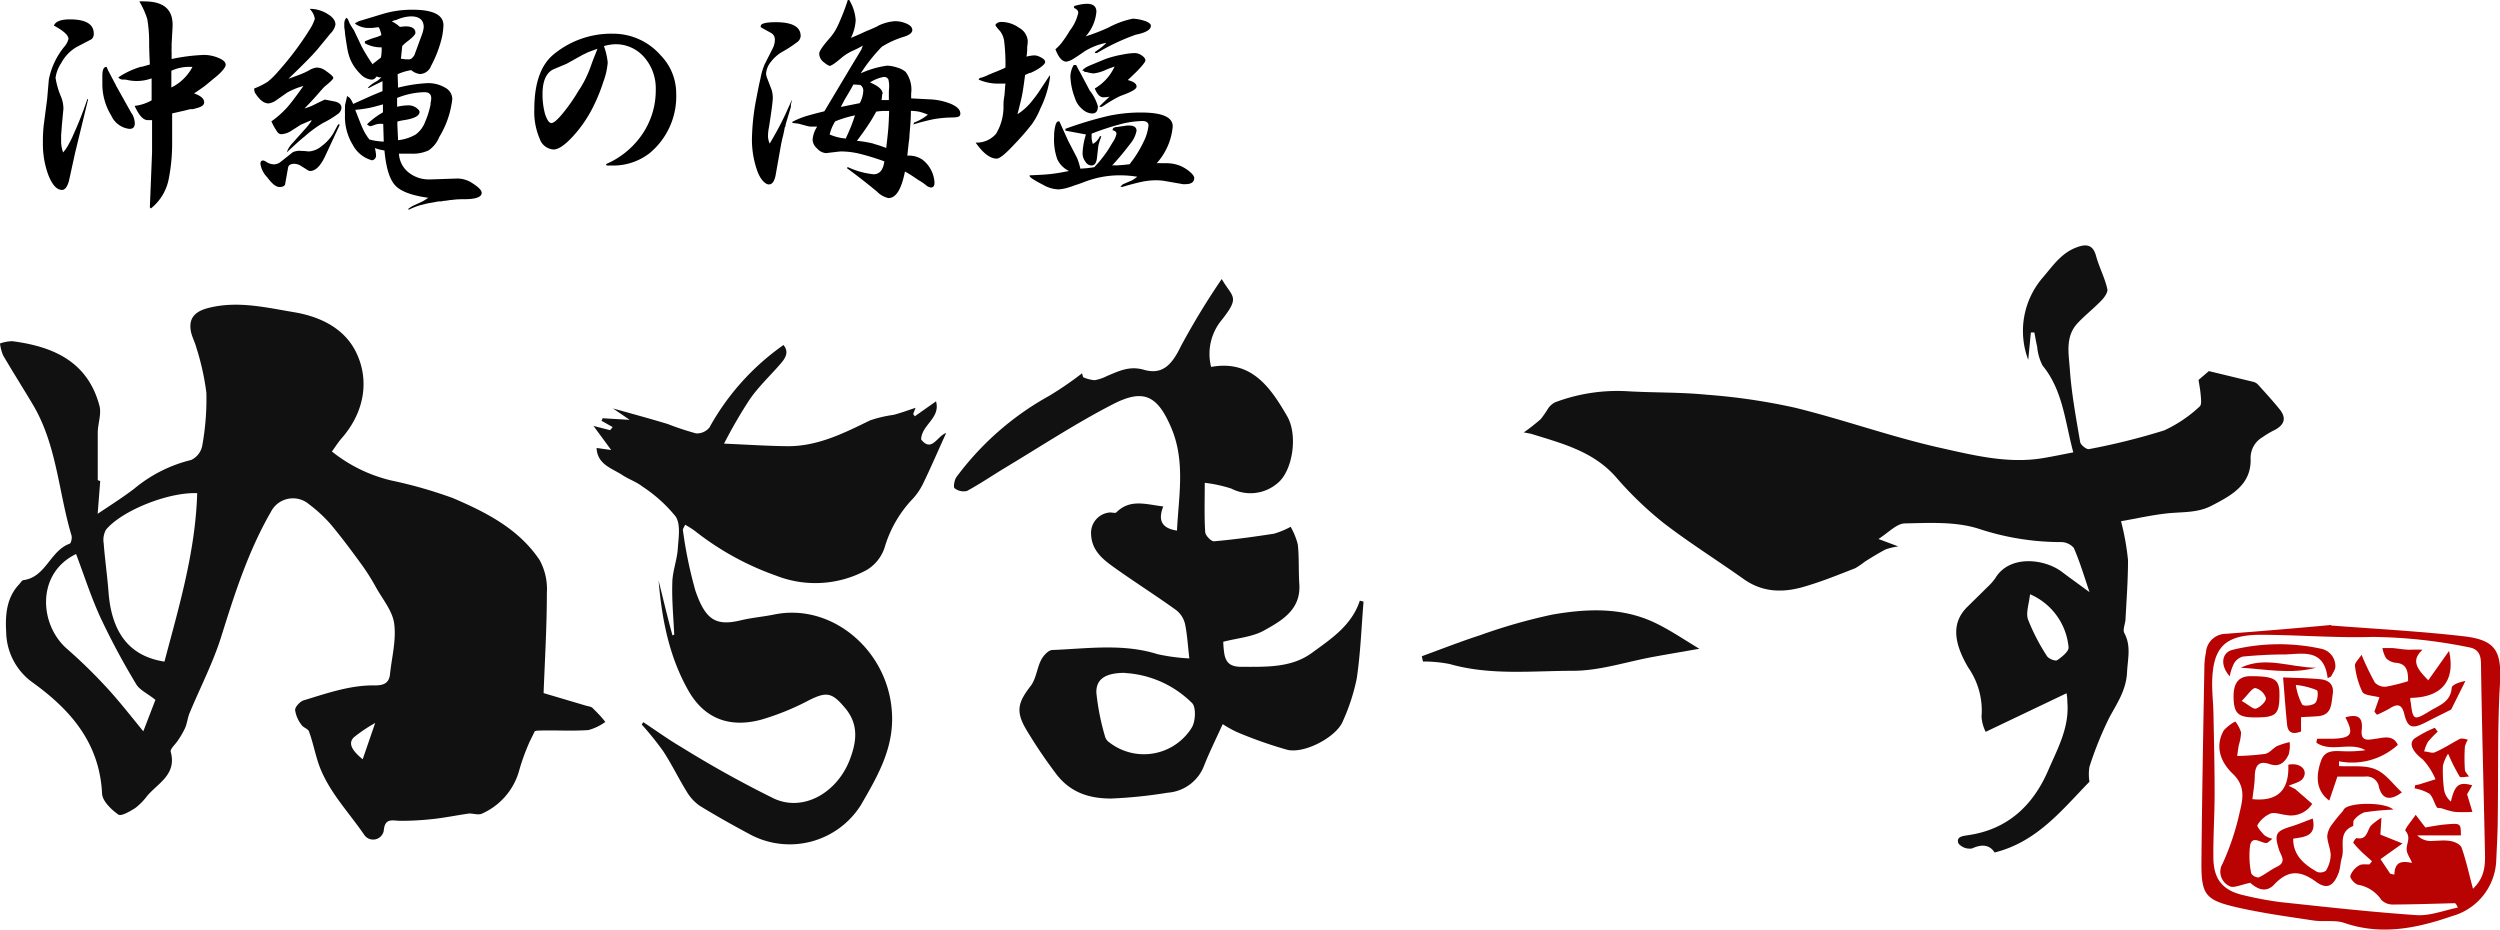 <svg xmlns="http://www.w3.org/2000/svg" xmlns:xlink="http://www.w3.org/1999/xlink" viewBox="0 0 282.61 105.09"><defs><style>.cls-1{fill:none;}.cls-2{clip-path:url(#clip-path);}.cls-3{fill:#111;}.cls-4{fill:#b90202;}.cls-5{isolation:isolate;}</style><clipPath id="clip-path"><rect class="cls-1" y="27.74" width="282.61" height="77.35"/></clipPath></defs><g id="レイヤー_2" data-name="レイヤー 2"><g id="レイヤー_1-2" data-name="レイヤー 1"><g class="cls-2"><g id="グループ_8" data-name="グループ 8"><path id="パス_47" data-name="パス 47" class="cls-3" d="M11.33,54.37c-.09,1.17-.17,2.19-.29,3.71C12.67,57,14,56.14,15.18,55.24A15.91,15.91,0,0,1,21.6,52a2.25,2.25,0,0,0,1.26-1.6,29.7,29.7,0,0,0,.47-6,28.38,28.38,0,0,0-1.13-5.09c-.16-.63-.5-1.22-.62-1.85-.3-1.61.59-2.32,2.11-2.68,3.26-.79,6.47,0,9.53.51,2.61.43,5.56,1.6,7,4.46,1.59,3.19,1,6.85-1.63,9.83-.38.44-.69.94-1.07,1.46a17,17,0,0,0,6.69,3.27,51.15,51.15,0,0,1,7,2c3.73,1.6,7.42,3.46,9.79,7a6.82,6.82,0,0,1,.82,3.7c0,3.83-.23,7.65-.37,11.34l4.82,1.43c.24.07.55.09.71.25.51.5,1,1,1.45,1.58a5.92,5.92,0,0,1-1.91.92c-1.89.13-3.8,0-5.7.06-.24,0-.48.13-.38.1-.33.69-.57,1.12-.75,1.58a23.41,23.41,0,0,0-1,2.83,7.52,7.52,0,0,1-4.17,4.86c-.39.21-1,0-1.47,0-1.35.19-2.7.47-4.06.62a32.82,32.82,0,0,1-3.71.21c-.89,0-1.78-.4-1.9,1.13a1.22,1.22,0,0,1-2.21.45c-1.9-2.79-4.38-5.24-5.34-8.61-.3-1-.53-2.07-.9-3.07-.11-.31-.65-.44-.84-.74a3.52,3.52,0,0,1-.73-1.69c0-.38.6-1,1-1.1,2.64-.8,5.26-1.73,8.06-1.68,1,0,1.57-.29,1.67-1.29.2-1.9.72-3.85.47-5.7-.19-1.43-1.31-2.75-2.06-4.1a24.94,24.94,0,0,0-1.57-2.5c-1.15-1.58-2.32-3.16-3.58-4.66A16.31,16.31,0,0,0,34.93,57,2.8,2.8,0,0,0,31,57.3a3,3,0,0,0-.39.59C28.05,62.33,26.51,67.17,25,72c-.95,3-2.38,5.74-3.57,8.61-.22.53-.27,1.13-.49,1.65a9.21,9.21,0,0,1-.8,1.4c-.28.46-.93,1-.84,1.32.7,2.57-1.42,3.53-2.67,5a7,7,0,0,1-1.32,1.35c-.6.38-1.63,1-1.95.74-.79-.56-1.78-1.52-1.82-2.35C11.26,84,8,80.26,3.7,77.16a7.15,7.15,0,0,1-3-5.67c-.11-1.88,0-3.86,1.43-5.4.17-.17.33-.48.52-.51,2.55-.34,3-3.32,5.23-4.12.16-.06.29-.66.2-.94C6.62,55.65,6.43,50.4,3.8,45.88,2.69,44,1.47,42.09.35,40.17A5.19,5.19,0,0,1,0,38.83a4.39,4.39,0,0,1,1.39-.26c4.63.6,8.52,2.3,9.85,7.29.25.93-.17,2-.19,3,0,1.79,0,3.59,0,5.38,0,.09.4.17.24.1m11,1.41c-3.23-.14-8.49,1.95-10.3,4.12a2.32,2.32,0,0,0-.27,1.53c.14,1.85.41,3.7.55,5.55.38,5,2.73,7.29,6.32,7.84,1.65-6.23,3.5-12.42,3.7-19M17.5,79.06c-.88-.7-1.72-1.07-2.1-1.71a82.37,82.37,0,0,1-4-7.45c-1.09-2.35-1.88-4.84-2.8-7.27-4.52,2.18-4.18,8-1,10.74a57.76,57.76,0,0,1,4.41,4.3c1.42,1.53,2.71,3.19,4.19,5l1.37-3.56m25,2.53A17.41,17.41,0,0,0,40,83.35c-.65.65-.28,1.44,1,2.48l1.46-4.24"/><path id="パス_48" data-name="パス 48" class="cls-3" d="M234.38,51.16c-.95-3.5-1.16-7-3.48-9.84a5.67,5.67,0,0,1-.61-2.13c-.13-.53-.21-1.07-.32-1.61l-.39,0c-.1,1-.2,2.09-.3,3.1A9.24,9.24,0,0,1,231,31.29c1.1-1.3,2.06-2.71,3.76-3.33,1-.38,1.82-.37,2.18.95s1,2.49,1.28,3.77c.09.37-.37,1-.71,1.33-.84.87-1.8,1.62-2.63,2.5-1.48,1.56-1,3.55-.89,5.36.2,2.71.7,5.41,1.16,8.1.05.33.74.87,1,.8a75,75,0,0,0,8.51-2.12,15.15,15.15,0,0,0,4-2.7c.23-.18.16-.83.12-1.25-.06-.73-.21-1.46-.25-1.75l1.17-1,5,1.21a1.15,1.15,0,0,1,.53.29c.84.93,1.69,1.85,2.47,2.82s.56,1.72-.52,2.32a9.74,9.74,0,0,0-1.43.84,2.7,2.7,0,0,0-1.33,2.45c.08,2.94-2.21,4.15-4.46,5.31-1.54.79-3.19.67-4.83.83-1.81.18-3.61.6-5.36.9a28.8,28.8,0,0,1,.79,4.4c0,2.2-.16,4.4-.28,6.6,0,.56-.35,1.23-.14,1.64.8,1.47.38,2.94.31,4.45-.1,2-1.11,3.46-2,5.1a40,40,0,0,0-2.25,5.57,5.33,5.33,0,0,0,0,1.69c-3.1,3.18-5.92,6.8-10.72,8-.53-.83-1.39-1-2.54-.46a1.66,1.66,0,0,1-1.55-.56c-.28-.79.48-.84,1.11-.94,4.41-.64,7.28-3.31,9-7.24,1.07-2.48,2.45-4.92,2.2-7.8,0-.25,0-.49-.09-1l-9.14,4.36A4.43,4.43,0,0,1,224,81a8.5,8.5,0,0,0-1.51-5.55c-1.76-3-1.81-5.17-.08-6.86.75-.74,1.5-1.47,2.25-2.22a6.27,6.27,0,0,0,.89-1c1.59-2.68,5.55-2.22,7.53-.73.95.72,1.92,1.41,3.13,2.3-.62-1.82-1.1-3.45-1.78-5a1.9,1.9,0,0,0-1.5-.66,29.7,29.7,0,0,1-9.35-1.54c-2.57-.79-5.48-.63-8.23-.57-.92,0-1.82,1-3,1.76l2.24.84a7.18,7.18,0,0,0-1.44.34c-.8.42-1.57.9-2.34,1.38a9,9,0,0,1-1.08.74c-1.82.71-3.63,1.45-5.48,2-2.49.79-4.91.83-7.18-.8-3-2.13-6.09-4.06-9-6.3a40.21,40.21,0,0,1-5.4-5.2c-2.57-2.92-6.09-3.8-9.55-4.88-.18-.05-.37-.07-.86-.17a23.35,23.35,0,0,0,1.91-1.5,11.68,11.68,0,0,0,.85-1.23,2.16,2.16,0,0,1,.77-.67,19.94,19.94,0,0,1,8.38-1.24c2.91.16,5.85.09,8.75.38a69.88,69.88,0,0,1,10,1.47c5.54,1.36,10.93,3.31,16.48,4.55,3.81.85,7.71,1.83,11.71,1.12,1-.17,2-.38,3.29-.63m-4.91,16c-.12,1.14-.5,2.14-.23,2.91a22.77,22.77,0,0,0,2.14,4.13c.18.3.94.6,1.15.46.54-.36,1.33-1,1.29-1.45a7.24,7.24,0,0,0-4.35-6"/><path id="パス_49" data-name="パス 49" class="cls-3" d="M134.45,74.45c-.18-1.52-.24-2.74-.49-3.92A2.82,2.82,0,0,0,133,69c-2.21-1.6-4.52-3.06-6.75-4.64-1.41-1-2.85-2-2.91-4a2.31,2.31,0,0,1,2.15-2.43c.24,0,.58.1.7,0,1.56-1.58,3.4-.9,5.31-.68-.55,1.4-.34,2.45,1.55,2.73.2-4,1-8-.75-11.86-1.54-3.5-3.14-4.14-6.46-2.44-4.21,2.16-8.2,4.79-12.27,7.23-1.42.86-2.8,1.8-4.26,2.59a1.64,1.64,0,0,1-1.4-.31c-.17-.13,0-1,.21-1.26a32.76,32.76,0,0,1,10.46-9.17,38,38,0,0,0,3.74-2.56l.12.44a4.1,4.1,0,0,0,1.29.34,4.86,4.86,0,0,0,1.42-.48c1.33-.55,2.52-1.17,4.16-.7,2.1.61,3.18-.58,4.18-2.66a85,85,0,0,1,4.62-7.6c1.22,2.12,2.12,1.94,0,4.63a6,6,0,0,0-1.2,5.31c4.51-.83,6.67,2.24,8.59,5.56,1.26,2.17.62,6.21-1.08,7.58a4.71,4.71,0,0,1-5.23.61,15.63,15.63,0,0,0-3-.65c0,2.11-.06,3.83.05,5.54,0,.4.68,1.1,1,1.07,2.27-.2,4.53-.51,6.78-.86a9.33,9.33,0,0,0,1.88-.78,8.07,8.07,0,0,1,.81,2c.16,1.48.07,3,.17,4.47.2,2.91-2,4.15-4,5.26-1.31.73-3,.85-4.6,1.27a12.26,12.26,0,0,0,.11,1.28c.17,1.09.7,1.55,1.93,1.55,2.81,0,5.67.13,8-1.59,2.17-1.58,4.49-3.1,5.4-5.89l.42.11c-.24,2.9-.34,5.82-.77,8.7a22.64,22.64,0,0,1-1.57,4.82c-.7,1.76-4.3,3.7-6.28,3.23a47.94,47.94,0,0,1-5.68-2,12.83,12.83,0,0,1-1.62-.9c-.73,1.61-1.46,3.08-2.07,4.6A4.77,4.77,0,0,1,132,89.61a52.57,52.57,0,0,1-6.4.66c-2.72,0-4.81-.82-6.37-3a55,55,0,0,1-3.28-4.9c-1.15-2-.85-3,.57-4.84.61-.8.7-2,1.17-2.92.25-.49.82-1.12,1.26-1.13,4-.16,8-.76,11.9.47a21.66,21.66,0,0,0,3.59.48m-7.24,1.63c-2.13,0-3.32.63-3.26,2.27a27.29,27.29,0,0,0,1,5,1.17,1.17,0,0,0,.46.59,6.37,6.37,0,0,0,8.95-1.13,5.72,5.72,0,0,0,.39-.57c.42-.71.48-2.32,0-2.76a11.7,11.7,0,0,0-7.56-3.38"/><path id="パス_50" data-name="パス 50" class="cls-3" d="M72.71,81.63c1.42.93,2.8,1.94,4.27,2.8q5.13,3.19,10.55,5.86c3.35,1.51,7.14-.72,8.55-4.46.8-2.11,1-4.06-.67-5.94-1.38-1.61-2-1.72-4-.71a28.84,28.84,0,0,1-5.31,2.16c-3.36.93-6.37.1-8.28-3.27-2.2-3.87-3-8.11-3.37-12.44.52,2.07,1,4.13,1.57,6.2l.2-.09c-.09-1.93-.28-3.86-.22-5.79,0-1.31.53-2.6.62-3.91s.34-2.76-.24-3.65A16.26,16.26,0,0,0,72.62,55c-.67-.53-1.52-.81-2.24-1.28-1.21-.8-2.85-1.19-2.94-3.08l1.65.23-2-2.72,1.88.48.29-.35L68,47.57l.12-.29,3.06.18-1.89-1.29c2.32.65,4.28,1.18,6.22,1.77,1,.4,2.09.75,3.16,1.05a1.8,1.8,0,0,0,1.53-.67A27.74,27.74,0,0,1,88.57,39c.67.82.2,1.51-.36,2.15-1.15,1.33-2.45,2.54-3.46,4a54.05,54.05,0,0,0-2.9,5c2.6.11,4.92.27,7.24.29,3.39,0,6.32-1.48,9.27-2.92A14.08,14.08,0,0,1,101,46.9c.81-.21,1.61-.51,2.5-.8l-.27.7.18.26,2.4-1.69c.54,1.9-1.64,2.65-1.68,4.31,1.2,1.52,1.83-.43,2.83-.73-.92,2-1.74,3.93-2.65,5.8A7.24,7.24,0,0,1,103,56.58a13.47,13.47,0,0,0-3,5.32,4.65,4.65,0,0,1-2,2.52,12.12,12.12,0,0,1-10.25.66A32,32,0,0,1,78.53,60a10.26,10.26,0,0,0-1.08-.68c-.12.28-.28.47-.25.62a48.56,48.56,0,0,0,1.42,6.86c1.13,3.26,2.29,4,5.09,3.33,1.23-.3,2.5-.4,3.74-.65,6.57-1.39,13,4.06,13.38,11.11.24,4-1.65,7.2-3.52,10.43a9.51,9.51,0,0,1-12.4,3.37c-2-1.07-3.94-2.15-5.84-3.32a5.21,5.21,0,0,1-1.47-1.63c-.92-1.49-1.68-3.08-2.64-4.54a34.73,34.73,0,0,0-2.42-3l.17-.24"/><path id="パス_51" data-name="パス 51" class="cls-3" d="M160.71,74.19c2.17-.79,4.32-1.64,6.51-2.35a63.52,63.52,0,0,1,8.24-2.36c3.91-.68,7.9-.86,11.64.93,1.73.83,3.33,1.93,5,2.93-1.76.31-3.5.6-5.24.92-3,.55-6,1.56-9,1.57-4.66,0-9.39.55-14-.77a15.49,15.49,0,0,0-3-.28c-.05-.2-.09-.39-.13-.59"/><path id="パス_52" data-name="パス 52" class="cls-4" d="M263.52,70.71c4.9.38,10,.64,15,1.22,3.7.43,4.3,1.75,4.08,5.47-.28,4.9-.17,9.82-.24,14.73,0,1.67-.09,3.34-.17,5a6.81,6.81,0,0,1-5,6.43c-4,1.38-8,2.21-12.18.77-1.06-.36-2.31-.1-3.45-.27-2.85-.43-5.71-.82-8.51-1.45-3.82-.86-4.23-1.43-4.19-5.36.07-7.24.2-14.47.33-21.7a9.11,9.11,0,0,1,.18-1.81,2.26,2.26,0,0,1,2.22-2.09c3.91-.29,7.83-.62,11.93-1m16.07,29.78c1.48-1.42,1.34-3,1.31-4.55-.14-6.93-.34-13.87-.44-20.81,0-1.11-.34-1.74-1.43-1.91a56.94,56.94,0,0,0-10.81-1.16c-4.2.13-8.41-.23-12.61-.24s-5.49,1.49-5.54,5.5c0,1.17.13,2.33.15,3.5.06,3,.13,6,.13,8.94,0,2.43-.17,4.86-.14,7.29s1.06,3.7,3.5,4.23a39.16,39.16,0,0,0,4,.75c5.15.55,10.3,1.13,15.47,1.48,1.53.1,3.1-.54,4.66-.85-.18-.43-.27-.5-.36-.5-2.32.06-4.63.14-6.95.15a1.79,1.79,0,0,1-1.33-.52,4,4,0,0,0-2.67-1.72c-.37-.11-.9-.74-.84-1a2.26,2.26,0,0,1,1-1.18c.29-.19.77-.09,1.17-.12l.28-.35c-.33-.3-.67-.6-1-.9a12.32,12.32,0,0,1-1.11-1.18c-.05-.06.28-.56.37-.54,1.19.25,1.17-.82,1.61-1.4a7,7,0,0,1,1.2-.9c-.06,1-.1,1.49-.12,1.91l2.5,1-2.49,1.77,1.1,1.65.47.1c.05-1.62,1-1.5,2-1.33-.25-.6-.64-1.1-.61-1.57,0-.7.5-1.31-.14-2.06-.13-.16.75-1.19,1.16-1.8l1.09,1.43c.59-.09,1.48-.28,2.37-.35,1.64-.14,1.64-.11,1.65,1.25h-4.93a2.16,2.16,0,0,0,1.44.63c.76,0,1.54-.13,2.28,0,.47.06,1.16.38,1.29.76.5,1.41.82,2.9,1.29,4.66"/><path id="パス_53" data-name="パス 53" class="cls-4" d="M254.47,99.78c-1.08.2-2,.66-2.42.4a1.8,1.8,0,0,1-.9-2.37l.1-.18a28.59,28.59,0,0,0,1.87-5.53c.36-1.56.86-3.13-.73-4.64-1.28-1.22-2.08-3-1-4.9a4.81,4.81,0,0,1,1.3-1,3.83,3.83,0,0,1,.65,1.23,5.53,5.53,0,0,1-.26,1.45c-.07.4-.12.81-.18,1.22a28.35,28.35,0,0,0,3.18-.24c.48-.1.86-.63,1.33-.88a9,9,0,0,1,1.42-.45,3.73,3.73,0,0,1-.11,1.41c-.42.84-1,1.47-2.17,1.07s-1.61.14-1.66,1.28c0,.9-.17,1.8-.27,2.69,2.85.29,4.17-1,4.06-3.89,1.33-.29,2.31.61,1.64,1.56-.31.43-1.06.56-1.6.82l.74.37,1.92,1.67a2.84,2.84,0,0,1-2.95,1.26c-.6-.06-1.27-.34-1.78-.16a3.23,3.23,0,0,0-1.46,1.3c-.1.16.46.81.8,1.16a2.84,2.84,0,0,0,.89.39c-.47.37-.54.46-.62.47-.65.08-1.62-.94-1.9.27a9.66,9.66,0,0,0,.13,3.17,1,1,0,0,0,.84.46c.72-.33,1.35-.87,2.07-1.21,1.14-.55.43-1.28.23-1.92-.55-1.76-.38-2.1,1.36-2.63.8-.24,1.58-.58,2.45-.9.47,2.06-1,2.07-2.21,2.28,0,1.93,1.28,2.93,2.7,3.75a1.08,1.08,0,0,0,1-.13,3.62,3.62,0,0,0,.54-1.72c0-.73-.37-1.46-.39-2.2a2.54,2.54,0,0,1,.54-1.31,17.47,17.47,0,0,1,1.21-1.49,2.26,2.26,0,0,1,.16-.26c.68-.77,4.61-.8,5.56.07a30.31,30.31,0,0,0-3.28.31,2.74,2.74,0,0,0-1.17.88c-.14.14,0,.63-.13.68-1.75.74-.87,2.37-1.24,3.57-.17.56-.16,1.19-.37,1.73-.57,1.48-1.31,1.89-2.53,1-1.82-1.33-3.2-1.37-4.78.34-1,1-2,.35-2.66-.22"/><path id="パス_54" data-name="パス 54" class="cls-4" d="M274.52,76.88l2.33-3.3c.76,3.46-.9,5.27-4.38,5.31,0,.19,0,.37.06.55.22,2,.39,2,2.05,1,1.06-.69,2.42-1,2.57-2.66,0-.37.85-.67,1.55-.8l-1.61,3.23c-.6.3-1.77.88-2.92,1.47-1.5.76-2,.6-2.39-1-.27-1.1-.79-1.14-1.63-.6a13,13,0,0,1-1.45.72l-.29-.35.57-1.62c-.7-.2-1.69-.2-1.93-.62a9.08,9.08,0,0,1-.84-3c0-.29.4-.67.75-1.19a30,30,0,0,0,1.5,3.13,1.53,1.53,0,0,0,1.24.48,19.34,19.34,0,0,0,2.52-.63c0-1.13-.13-2-1.44-2.08a1.77,1.77,0,0,1-1.06-.53,3.47,3.47,0,0,1-.4-1.13c.38,0,.77,0,1.15,0,.64.06,1.28.18,1.92.19a14.17,14.17,0,0,1,1.46,0c-1.28,1.18-.71,2.09.67,3.47"/><path id="パス_55" data-name="パス 55" class="cls-4" d="M264.43,86.6c1.38.09,2.88-.14,4.09.36s2,1.71,3,2.61c-1.35,1-2.22.78-2.59-.58a1.4,1.4,0,0,0-1.58-1.2h-.06c-1,0-2,0-3.06,0l-.92,2.71c-1.37-1-1.63-2.56-.92-4.52.42-1.17,1.41-1.1,2.41-1.06a15,15,0,0,0,2.6-.11c-1.71-1-3.88.29-5.54-.85,0-.15.05-.3.08-.45.59,0,1.19,0,1.78,0,2.12-.07,2.4-.54,1.41-2.42,1.44-.41,2,0,1.85,1.42s.82,1.1,1.61,1,1.92-.5,2.47.69a7.67,7.67,0,0,1-6.65,1.86c0,.18,0,.35,0,.52"/><path id="パス_56" data-name="パス 56" class="cls-4" d="M276.73,85.22a4.5,4.5,0,0,0-.57,1.33,15.53,15.53,0,0,0,.14,2.81,2.24,2.24,0,0,0,.76,1.25c.44-1.88.9-2.27,2.41-1.83l-.58,1,.6,2a16.85,16.85,0,0,1-2,0,9.28,9.28,0,0,1-1.46-.4c-.19-.06-.5,0-.56-.12-.31-.5-.44-1.18-.85-1.54a5.08,5.08,0,0,0-1.66-.6c0-.12.05-.24.07-.37a3,3,0,0,0,.52-.1l1.77-.56a7.75,7.75,0,0,0-1.45-2.25c-1.05-.78-1.66-1.77-.92-2.36a13.56,13.56,0,0,1,2.29-1.21l.33.44a11,11,0,0,0-1.11,1.16,4.18,4.18,0,0,0-.42,1.08c.41,0,.89.24,1.21.09,1-.43,1.85-1,2.8-1.5.24-.12.62,0,.93.08a2.48,2.48,0,0,0-.34.8,19.88,19.88,0,0,0,0,2.56c0,.28.3.54.47.81-.37,0-.94.15-1.06,0a22.22,22.22,0,0,1-1.28-2.53"/><path id="パス_57" data-name="パス 57" class="cls-4" d="M258.09,76.58c1.69.07,2.94.08,4.18.2,1,.09,1.6.6,1.43,1.71s-.09,2.33-1.65,2.47c-.6.05-1.2.07-1.93.11v1.62c-1,.39-1.49.1-1.58-.8-.17-1.64-.28-3.28-.45-5.31m1.44.85a6.8,6.8,0,0,0,.72,2.22c.2.22,1.17.11,1.47-.18s.37-1.34.18-1.45a8.41,8.41,0,0,0-2.37-.59"/><path id="パス_58" data-name="パス 58" class="cls-4" d="M263.13,76.68c-.4-3.34-2.7-2.78-4.75-2.7-1.62,0-3.24.09-4.84.24a1.68,1.68,0,0,0-1,.78,5.37,5.37,0,0,0-.48,1.45c-1.12-1.24-.93-2.71.36-3a22.24,22.24,0,0,1,10.07-.09A2,2,0,0,1,264,75.35c0,.36-.31.75-.48,1.12l-.42.21"/><path id="パス_59" data-name="パス 59" class="cls-4" d="M254.92,81.1c-1.93,0-2.41-.45-2.43-2.36,0-1.56.6-2.3,1.92-2.3,2.73,0,3.26.34,3.27,2,0,2.33-.34,2.66-2.76,2.66m-1.51-1.86c.81.45,1.35,1,1.65.85.48-.17,1.14-.82,1.09-1.18a1.71,1.71,0,0,0-1.2-1.13c-.37,0-.8.72-1.54,1.46"/><path id="パス_60" data-name="パス 60" class="cls-4" d="M261.81,75.48c-2.84.76-5.67.17-8.51,0,2.83-1.35,5.67,0,8.51,0"/></g></g><g id="沖縄の海塩" class="cls-5"><g class="cls-5"><path d="M7.9,2.19q2.7,0,2.7,1.62a.77.77,0,0,1-.25.62s-.58.31-1.7.89A4.59,4.59,0,0,0,6.92,7.13,3.93,3.93,0,0,0,6.28,8.8a9,9,0,0,0,.62,2.14,3.69,3.69,0,0,1,.27,1.35L7,14.09l-.09,1.19c0,.2,0,.39,0,.57v.27a4.14,4.14,0,0,0,.22,1.11,4,4,0,0,0,.56-.79,11.45,11.45,0,0,0,.65-1.32,39.94,39.94,0,0,0,1.54-3.94l.08.05L8.49,17.28l-.7,3.19c-.18.64-.44,1-.78,1-.58,0-1.08-.54-1.52-1.62a10.09,10.09,0,0,1-.64-3.75,15.54,15.54,0,0,1,.1-2l.38-2.91L5.52,9A8.38,8.38,0,0,1,7.28,5.27a2.1,2.1,0,0,0,.46-.87c0-.41-.55-.92-1.65-1.51C6.29,2.42,6.89,2.19,7.9,2.19Zm4.64,6.37c.07.14.15.3.24.46s.19.37.3.56a1.47,1.47,0,0,0,.14.28s0,0,0,0v0l1.6,2.86L15,13a2.54,2.54,0,0,1,.24.92c0,.43-.19.65-.59.65a2.56,2.56,0,0,1-2.08-1.52,6.78,6.78,0,0,1-1-3.48v-1c0-.66.15-1,.43-1l0,0s.06,0,.06,0C12.22,8,12.38,8.25,12.54,8.56Zm3.46-1,.94-.27c-.05-1-.08-1.81-.08-2.37a15.59,15.59,0,0,0-.21-2.76,9.18,9.18,0,0,0-.9-2,5.47,5.47,0,0,1,.6,0c2.1,0,3.16.88,3.16,2.62v.08a.09.09,0,0,1,0,.06V3L19.4,5V5.4a4.89,4.89,0,0,0,0,.54v.73A21.68,21.68,0,0,1,23,6.21a4.24,4.24,0,0,1,1.73.35c.52.22.78.47.78.76s-.44.85-1.32,1.54l-1,.83c-.17.13-.58.42-1.25.87.76.27,1.14.59,1.14,1s-.43.58-1.3.78a.23.23,0,0,1-.11,0l-.13,0a5.46,5.46,0,0,0-.54.13l-1.54.35c0,.22,0,.44,0,.68,0,.39,0,.64,0,.75l0,1.92a20.65,20.65,0,0,1-.41,4.18,5.63,5.63,0,0,1-2,3.22l-.11-.14.25-6.23,0-3.62-.29,0h-.19c-.54,0-1-.54-1.49-1.61a5,5,0,0,0,1.92-.63V8.86a5,5,0,0,1-1.43.29A4.93,4.93,0,0,1,14.22,9a.07.07,0,0,1-.06,0h-.08l-.05,0-.06,0h-.08s0,0,0,0h0a.67.67,0,0,1-.52-.25A9.25,9.25,0,0,1,16,7.53Zm5.8,0-.35,0h-.24A4.77,4.77,0,0,0,19.37,8l0,1.89A5.37,5.37,0,0,0,21.8,7.48Z"/><path d="M30.28,9.23a8.8,8.8,0,0,0,1.19-1.18A34.35,34.35,0,0,0,35,3.35a4.94,4.94,0,0,0,.59-1.22A2,2,0,0,0,35,1a3.78,3.78,0,0,1,2,.56c.62.36.92.77.92,1.22a1.89,1.89,0,0,1-.56,1L35.9,5.56c-.58.69-1.68,1.8-3.3,3.35.7-.25,1.23-.45,1.57-.59s.57-.26.75-.36a2.3,2.3,0,0,1,.84-.32,1.66,1.66,0,0,1,1,.32c.61.42.92.7.92.84s-.32.45-1,1c-.14.14-.37.4-.7.78s-.79.9-1.56,1.68a6.32,6.32,0,0,0,.91-.33c.9-.45,1.37-.67,1.41-.67l1.08.21c.52.11.78.35.78.73a.94.94,0,0,1-.43.7,11.1,11.1,0,0,1-1.65,1,13,13,0,0,0-2.1,1.54c-.44.34-1.09.94-2,1.78a2.76,2.76,0,0,1,.68-1.08l1.32-1.48a6.9,6.9,0,0,0,.79-1,.15.15,0,0,1,0-.08l-1.19.51L33,14.74a2.34,2.34,0,0,1-1.18.43.56.56,0,0,1-.46-.24,7.43,7.43,0,0,1-.68-1.21,10.92,10.92,0,0,0,1.73-1.52c.43-.48,1.06-1.31,1.89-2.48a8,8,0,0,0-1.86.76l-1.22.86a1.93,1.93,0,0,1-.86.35c-.52,0-1-.38-1.49-1.13a.83.83,0,0,1-.13-.44V10A8.08,8.08,0,0,0,30.28,9.23Zm3.78,7.83c.43,0,.72.06.86.06a2.51,2.51,0,0,0,1.46-.62,4.91,4.91,0,0,0,1.3-1.43l.48-.9v0h0v0a1,1,0,0,0,.14-.16l.1.11-1.67,3.59c-.52,1.08-1.08,1.62-1.67,1.62a.52.52,0,0,1-.25-.08L34,18.74a1.4,1.4,0,0,0-.73-.22c-.41,0-.64.14-.7.41l-.32,1.78c0,.29-.25.43-.65.43s-.86-.37-1.4-1.11a2.73,2.73,0,0,1-.76-1.51c0-.25.1-.38.3-.38a.83.83,0,0,1,.38.17,1.65,1.65,0,0,0,.83.27,1.24,1.24,0,0,0,.76-.27l1.4-1.11a2.06,2.06,0,0,1,.73-.16Zm8-9.77,1-.78a4.89,4.89,0,0,0,.08-.68,3.43,3.43,0,0,0,0-.48,3.67,3.67,0,0,1-1.89-.46l0-.22a10.6,10.6,0,0,1,1.16-.43,3.42,3.42,0,0,0,.7-.27,2.91,2.91,0,0,0-.29-.89h-.11l-.65.08-.54,0a2.66,2.66,0,0,1-1.4-.49,1.59,1.59,0,0,1,.7-.35l2.4-.73a11.5,11.5,0,0,1,3.43-.49c2.32,0,3.48.59,3.48,1.76a8,8,0,0,1-.4,2.19,13.44,13.44,0,0,1-1,2.4,1.4,1.4,0,0,1-1.24.92,1.84,1.84,0,0,1-1-.44,5.82,5.82,0,0,0-1.54.46L45,9.91a16.64,16.64,0,0,1,3.32-.51,3.72,3.72,0,0,1,2,.51,1.48,1.48,0,0,1,.81,1.27,10.51,10.51,0,0,1-1.48,4.32A3.34,3.34,0,0,1,48.45,17a4.24,4.24,0,0,1-2,.37h-.56c-.27,0-.53,0-.79,0a2.88,2.88,0,0,0,1.06,2.1,3.64,3.64,0,0,0,2.43.81h.16l3-.1a3.14,3.14,0,0,1,1.7.56c.65.42,1,.77,1,1.06,0,.48-.66.72-2,.72-.33,0-.78,0-1.35.08-.24,0-.48.07-.73.09a3.17,3.17,0,0,0-.51.08l-.22,0h-.08L48.29,23l-.76.19a7.79,7.79,0,0,0-1.32.52l-.08-.09a.8.8,0,0,0,.19-.13,3.45,3.45,0,0,1,.46-.27l1-.46c.1-.05.32-.19.64-.4-1.89-.26-3.15-.73-3.78-1.44s-1-2-1.18-3.91a5.29,5.29,0,0,1-1.08-.27,4.43,4.43,0,0,1,.13.81.53.53,0,0,1-.46.57,3.47,3.47,0,0,1-2.16-1.73A6.08,6.08,0,0,1,39,12.91a5.55,5.55,0,0,1,0-.65v-.35l.24-1.06.3.22a2.75,2.75,0,0,1,.38.68L41.59,11c.44-.2,1-.43,1.65-.7V9.18c-.61.29-1.13.55-1.57.78l-.08-.05a3.43,3.43,0,0,1,.95-.7,3.55,3.55,0,0,0,.57-.46H43l0,0h-.08a1.44,1.44,0,0,1-.29-.09.18.18,0,0,1-.09,0A.59.59,0,0,1,42,9a1.92,1.92,0,0,1-1.27-.65,5.14,5.14,0,0,1-1.11-1.59A6.14,6.14,0,0,1,39.3,5.7Q39.17,5,39,3.78c0-.27-.06-.5-.08-.7V2.67a1,1,0,0,1,.16-.56l0,0,0,0,0,0c.05-.06.09-.09.11-.09s.2.2.32.6A8,8,0,0,0,40,3.4l.89,1.87a19.43,19.43,0,0,0,1.19,1.94ZM43.32,14h-.19a1.78,1.78,0,0,0-.81.13,3.44,3.44,0,0,1-.46.14.84.84,0,0,1-.37-.22,9,9,0,0,1,1.8-1.35V11.8c-.64.18-1.13.31-1.45.38a15.94,15.94,0,0,1-1.68.24q.65,1.7.87,2.16a6,6,0,0,0,.73,1.19,6.71,6.71,0,0,0,.78.16,7.05,7.05,0,0,0,.84.08Zm2-7.35a1.8,1.8,0,0,1,.48.06l.19,0,.16,0a.23.23,0,0,0,.11,0,0,0,0,0,0,0,0,.51.51,0,0,0,.4-.24.91.91,0,0,0,.19-.25l.78-2.13a3.62,3.62,0,0,0,.27-1c0-.83-.48-1.24-1.45-1.24a4.36,4.36,0,0,0-1.7.43h0v0h-.06s0,0,0,0a.05.05,0,0,0-.05,0l-.35.14a3.57,3.57,0,0,1,.91.62l.62-.06c.76,0,1.14.25,1.14.73,0,.18-.28.49-.84.92a5.09,5.09,0,0,0-.65.57ZM45,15.85a5.07,5.07,0,0,0,2-.65,3.19,3.19,0,0,0,1.08-1.48,9.52,9.52,0,0,0,.59-1.89.58.58,0,0,0,0-.19,2.46,2.46,0,0,0,.08-.54c0-.45-.26-.68-.78-.68a8.83,8.83,0,0,0-3.08.65l0,1a5.86,5.86,0,0,1,1.27-.16,1.49,1.49,0,0,1,1.08.43.47.47,0,0,1,.19.3c0,.45-.58.76-1.75.94a6.19,6.19,0,0,0-.76.16v.38Z"/><path d="M68.51,18.55a9.46,9.46,0,0,0,4.13-3.43,8.78,8.78,0,0,0,1.49-5,5.34,5.34,0,0,0-1.32-3.67A4.26,4.26,0,0,0,69.54,5a5.1,5.1,0,0,0-1.27.21,7.74,7.74,0,0,1,.43,1.86,8.24,8.24,0,0,1-.51,2.22A19.74,19.74,0,0,1,67,12.18a14.27,14.27,0,0,1-2.26,3.26c-.92,1-1.64,1.46-2.16,1.46A1.78,1.78,0,0,1,61,15.66a7.65,7.65,0,0,1-.6-3.29q0-4.41,2.17-6.21a10.22,10.22,0,0,1,6.72-2.35,7.12,7.12,0,0,1,5.4,2.45,6.15,6.15,0,0,1,1.75,4.3,8.33,8.33,0,0,1-3,6.75,6.71,6.71,0,0,1-4.38,1.4h-.48Zm-2-12.66-.67.32-1.79,1-1.48.62c-.83.4-1.24,1.33-1.24,2.81a8.33,8.33,0,0,0,.29,2.27c.22.64.45,1,.71,1s.65-.34,1.21-1a20.09,20.09,0,0,0,1.84-2.62,11.32,11.32,0,0,0,.83-1.43,14.1,14.1,0,0,0,.68-1.67l.21-.57.22-.54.22-.57Z"/><path d="M88.44,13.63q.24-.48.51-1.08l.57-1.26c0,.14-.06.31-.11.51a1.1,1.1,0,0,0,0,.27l-.6,2v0a.13.13,0,0,0,0,.08s0,.12-.06.19-.07.29-.11.46-.08.39-.13.59l-.06.22c-.09.39-.14.64-.16.75l-.62,3.49c-.13.64-.38,1-.75,1s-.94-.5-1.3-1.49A10.64,10.64,0,0,1,85,15.82a25.84,25.84,0,0,1,.46-4.48l.24-1.24c.09-.45.18-.87.27-1.24a7.49,7.49,0,0,1,.46-1.57l.94-1.86a2.15,2.15,0,0,0,.22-.89.84.84,0,0,0-.38-.79L86,3.08A.18.18,0,0,1,86,2.94c0-.28.57-.43,1.7-.43,1.87,0,2.81.52,2.81,1.57a.9.9,0,0,1-.38.67,13.8,13.8,0,0,1-1.7,1.11A4.31,4.31,0,0,0,87.14,7a2.37,2.37,0,0,0-.54,1.32,2.12,2.12,0,0,0,.08.41l.54,1.4a3.26,3.26,0,0,1,.14.92c0,.41-.15,1.52-.43,3.32a5,5,0,0,0-.11,1.08,2.17,2.17,0,0,0,.19.78C87.64,15.17,88.11,14.3,88.44,13.63Zm2.46-.43c.43-.14,1.19-.35,2.29-.62L96,7.88l1.41-2.34v0a.14.14,0,0,0,0-.06v0c.06-.13.1-.24.14-.33a12,12,0,0,1-1.11.57,5.56,5.56,0,0,0-1.21.73c-.76.65-1.25,1-1.46,1a2.38,2.38,0,0,1-.62-.4,1.22,1.22,0,0,1-.54-1c0-.26.37-.81,1.13-1.68a5.85,5.85,0,0,0,1-1.54A24.29,24.29,0,0,0,95.84,0H96a5,5,0,0,1,.73,2.29,5.17,5.17,0,0,1-.54,2l1-.43.76-.35a.9.9,0,0,1,.21-.08c.62-.27,1-.43,1.06-.49a5.11,5.11,0,0,1,1.89-.54,3.06,3.06,0,0,1,1.43.3c.39.18.59.41.59.7s-.29.53-.86.73a10.28,10.28,0,0,0-2.59,1.16,19.23,19.23,0,0,0-2.38,3,10.71,10.71,0,0,1,3-.87,4,4,0,0,1,1.13.22,2.5,2.5,0,0,1,.95.49,3.37,3.37,0,0,1,.62,2.45v.54l2.08.11a7,7,0,0,1,2.48.54c.67.31,1,.66,1,1.06s-.29.42-.87.45a13,13,0,0,0-2.13.19,23.82,23.82,0,0,0-2.32.6l.11-.22a5.44,5.44,0,0,0,1.54-.89,6.9,6.9,0,0,0-.92-.32,5.48,5.48,0,0,0-1-.11c0,1.15-.11,2.07-.16,2.75,0,.34-.07.7-.11,1.08s-.08.7-.13,1.24a2.66,2.66,0,0,1,1.72.46,3.51,3.51,0,0,1,1.35,2.6c0,.36-.14.54-.43.54a1.18,1.18,0,0,1-.57-.3,6.21,6.21,0,0,0-.81-.54l-.4-.27a13,13,0,0,0-1.13-.7c-.4,2-1,3-1.87,3a2.59,2.59,0,0,1-1.29-.73Q97.54,20.33,95.73,19l.11-.11a9,9,0,0,0,2.91.81c.69,0,1.09-.49,1.22-1.46a27.71,27.71,0,0,0-2.92-.89A9.09,9.09,0,0,0,95,17.12l-.46.05-1.16.14a1.45,1.45,0,0,1-1-.52,1.36,1.36,0,0,1-.52-1,3.09,3.09,0,0,1,.52-1.48l-.38,0h-.3a1.59,1.59,0,0,1-.43-.06l-1-.27-.65-.08-.08-.11A9.22,9.22,0,0,1,90.9,13.2Zm4.75,2.46a.54.54,0,0,1,0-.11,18.28,18.28,0,0,0,1-2.51,12.57,12.57,0,0,0-2.24.68,4.94,4.94,0,0,0-.62,1.48A5.41,5.41,0,0,0,95.65,15.66Zm1.54-4a3.19,3.19,0,0,0,.4-1.46.74.74,0,0,0-.35-.6l-.76-.05c-.09.15-.17.29-.24.43-.29.49-.48.83-.59,1s-.38.69-.6,1.11Zm1.54,4.59a12.79,12.79,0,0,1,1.45.48c.11-.9.18-1.57.22-2s.09-1.25.11-2.19h-.35c-.26,0-.62,0-1.11.08a18.06,18.06,0,0,1-1,1.65c-.25.38-.64.93-1.18,1.65C97.73,16,98.33,16.14,98.73,16.23Zm1-5.62a5.65,5.65,0,0,1-.08.68l.83,0c0-.18,0-.39,0-.62v-.43A3.41,3.41,0,0,0,100.43,9a.51.51,0,0,0-.52-.3,4.08,4.08,0,0,0-1.56.62C99.3,9.72,99.78,10.14,99.78,10.61Z"/><path d="M112.6,15.12a5.91,5.91,0,0,0,.84-3.1c0-.27,0-.63.08-1.08s.06-.84.14-1.49H113A5.51,5.51,0,0,1,110.63,9a.32.32,0,0,1,.3-.22,4.79,4.79,0,0,0,.92-.38h0l.06,0,.11-.06.46-.19.21-.08.3-.13a6.8,6.8,0,0,0,.67-.3,21.83,21.83,0,0,0-.13-2.86,2.45,2.45,0,0,0-.46-1.24c-.36-.4-.54-.63-.54-.71s.22-.35.65-.35a3.43,3.43,0,0,1,2,.65,1.87,1.87,0,0,1,1,1.46c0,.11,0,.33-.06.68v.08c0,.21,0,.56-.08,1.05a4.63,4.63,0,0,1,.87-.14,1.39,1.39,0,0,1,.64.17c.4.18.6.37.6.59s-.55.73-1.65,1.22l-.08,0a5.13,5.13,0,0,0-.54.24c-.13,1-.24,1.77-.35,2.33s-.28,1.19-.51,2.1a6.7,6.7,0,0,0,1.78-1.67c.18-.22.37-.47.57-.76l1.32-2a.23.23,0,0,0,0,.11v.11l0,0v.1a11.51,11.51,0,0,1-1.08,3.46,8.5,8.5,0,0,1-.94,1.75,28.08,28.08,0,0,1-2,2.3c-1,1.08-1.66,1.62-2,1.62-.74,0-1.53-.6-2.38-1.81A2.88,2.88,0,0,0,112.6,15.12Zm6.08,4.56c.54-.05,1.26-.17,2.16-.35A2.79,2.79,0,0,1,119.52,18a6.66,6.66,0,0,1-.36-2.57,4.87,4.87,0,0,1,.14-1.22c.09-.32.2-.48.32-.48a.22.22,0,0,1,.14,0l1,2.21,1,1.92a8.09,8.09,0,0,1,.37,1.21L123,19l.7-.1a13.93,13.93,0,0,0,1.59-2l.51-.84a2.4,2.4,0,0,0,.41-.95c0-.19-.15-.32-.43-.38v-.05c0-.2.15-.3.46-.32l1.18-.17.19,0c.58,0,.87.2.87.59a3.22,3.22,0,0,1-.68,1.43,30.3,30.3,0,0,1-2.08,2.49,4,4,0,0,1,.49,0l.7-.05.78-.08A13.08,13.08,0,0,0,129.29,16a5.29,5.29,0,0,0,.54-1.81c0-.34-.24-.51-.7-.51a10.83,10.83,0,0,0-2.73.43,29.56,29.56,0,0,0-3,1v.41a2.32,2.32,0,0,0,.14.75,1.79,1.79,0,0,0,.78-.84l.19-.08a.92.92,0,0,0-.08.27,5.39,5.39,0,0,0-.27.87L124,17.9c-.07.54-.28.81-.62.81a.84.84,0,0,1-.68-.43,1.58,1.58,0,0,1-.32-1,7.75,7.75,0,0,1,.38-2.08l-2.32-.43,0-.21a42.71,42.71,0,0,1,4.86-1.46,17.44,17.44,0,0,1,3.7-.38c2.38,0,3.57.52,3.57,1.57a7.15,7.15,0,0,1-1.81,4.16,4.61,4.61,0,0,1,.56,0h.49a4.15,4.15,0,0,1,1.67.32,4.39,4.39,0,0,1,1.06.68c.3.27.46.49.46.67,0,.47-.35.7-1,.7h-.11l0,0h-.16l-2-.35a5.9,5.9,0,0,0-1.06-.09,8,8,0,0,0-1.59.17c-.52.11-1.27.3-2.24.59l-.19-.05a2.27,2.27,0,0,0,.27-.25l1-.43a3,3,0,0,0,.57-.38l.08-.05a12.36,12.36,0,0,0-1.84-.16,11,11,0,0,0-4.15.75l-.68.25c-.23.07-.47.15-.7.24l-.35.11a4.77,4.77,0,0,1-1.19.24,3.71,3.71,0,0,1-1.73-.51c-1-.51-1.5-.84-1.54-1l0-.08C117.4,19.78,118.17,19.74,118.68,19.68Zm2.75-19c1.68-.48,2.51-.27,2.51.65a4.75,4.75,0,0,1-1.21,2.78,22.38,22.38,0,0,0,2.59-1,9.77,9.77,0,0,1,2.75-1,5.11,5.11,0,0,1,1.44.29c.39.15.59.32.59.52,0,.43-.57.78-1.7,1A24,24,0,0,0,124,6l-.24,0,.06-.16a7.23,7.23,0,0,0,1.26-1,7.18,7.18,0,0,0-2.53,1c-.35.25-.73.51-1.17.78a2.16,2.16,0,0,1-.83.35c-.47,0-.88-.46-1.24-1.4a5.56,5.56,0,0,0,.64-.65,13.38,13.38,0,0,0,1-1.48,4.91,4.91,0,0,0,.94-2q0-.34-.48-.54Zm.22,6.67c.18.34.36.68.54,1q.84,1.59,1,1.89a5,5,0,0,1,.92,1.78c0,.54-.22.81-.65.81a1.76,1.76,0,0,1-1.13-.51,2.53,2.53,0,0,1-.81-1.22,7.63,7.63,0,0,1-.52-2.45,2.68,2.68,0,0,1,.38-1.3Zm1,.33a5.37,5.37,0,0,1,.75-.36l1.54-.64a11.85,11.85,0,0,1,2-.52A7.63,7.63,0,0,1,128.26,6a1.36,1.36,0,0,1,.81.27c.27.18.41.37.41.57s-.66,1-2,2.21c.68.17,1,.41,1,.73s-.62.63-1.86,1.08a14.73,14.73,0,0,0-1.81,1.06l-.27.16-.24,0V12l1.13-1.08a2.66,2.66,0,0,1-.67.08c-.42,0-.73-.32-1-1a5.49,5.49,0,0,0,2.24-2.48l-.59.21-.35.14a4.49,4.49,0,0,1-1.43.43,3.33,3.33,0,0,1-.81-.16h-.06s0,0,0,0l-.14,0L122.51,8a.45.45,0,0,1-.16,0A.75.75,0,0,1,122.65,7.7Z"/></g></g></g></g></svg>
